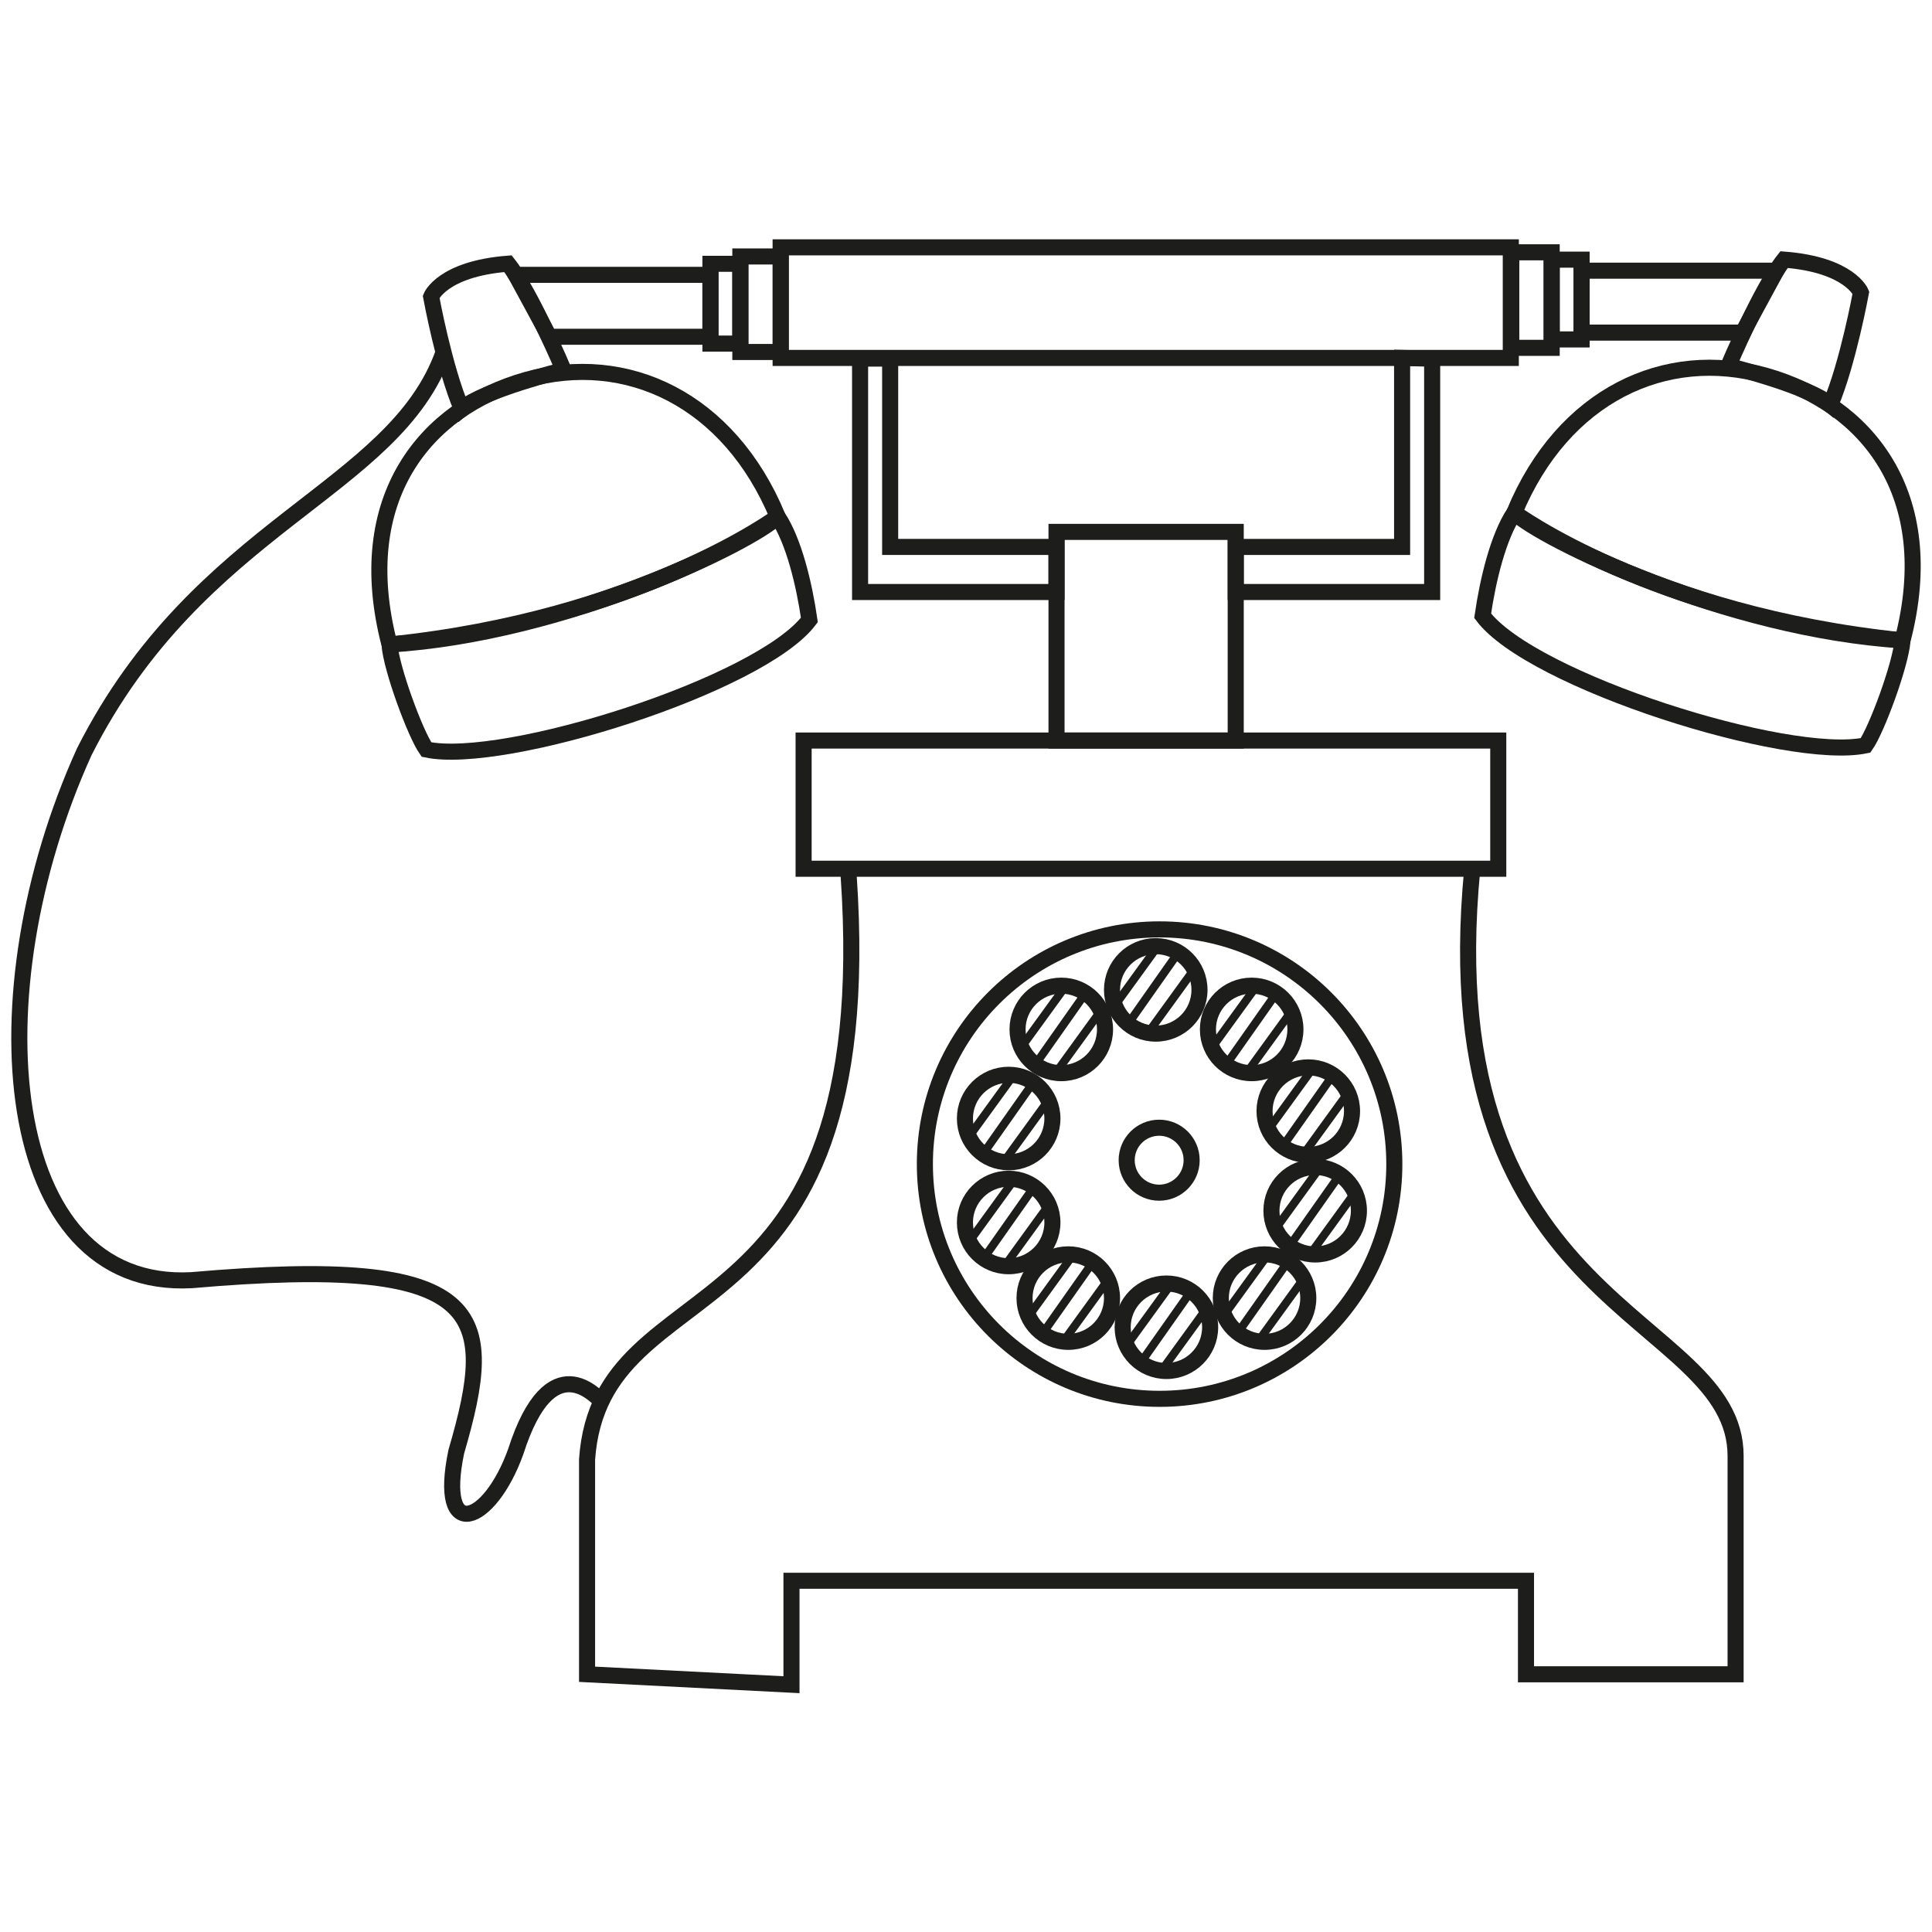<svg id="Livello_1" data-name="Livello 1" xmlns="http://www.w3.org/2000/svg" viewBox="0 0 1500 1500"><defs><style>.cls-1,.cls-2{fill:none;stroke:#1d1d1b;stroke-miterlimit:10;}.cls-1{stroke-width:12.48px;}.cls-2{stroke-width:6.34px;}</style></defs><rect class="cls-1" x="623.92" y="574.96" width="539.33" height="99.53"/><path class="cls-1" d="M658.89,679.87c25.55,372.55-192.33,298.58-203.09,453.25V1299.9L614.5,1308v-80.7h570.27v72.63h162.74V1130.43c0-111.63-238.06-110.29-204.43-455.94"/><circle class="cls-1" cx="900.31" cy="903.81" r="182.24"/><circle class="cls-1" cx="899.97" cy="900.78" r="25.22"/><circle class="cls-1" cx="823.98" cy="799.23" r="33.96"/><circle class="cls-1" cx="783.13" cy="868.42" r="33.96"/><circle class="cls-1" cx="897.32" cy="768.54" r="33.96"/><circle class="cls-1" cx="971.79" cy="799.23" r="33.96"/><circle class="cls-1" cx="1015.75" cy="862.67" r="33.96"/><circle class="cls-1" cx="981.79" cy="1007.84" r="33.96"/><circle class="cls-1" cx="1021.1" cy="940" r="33.96"/><circle class="cls-1" cx="905.59" cy="1030.48" r="33.96"/><circle class="cls-1" cx="829.4" cy="1007.84" r="33.96"/><circle class="cls-1" cx="783.13" cy="949.13" r="33.96"/><rect class="cls-1" x="820.28" y="412.96" width="139.13" height="162"/><polygon class="cls-1" points="691.12 278.4 691.12 424.63 820.28 424.63 820.28 459.64 667.77 459.64 667.77 278.4 691.12 278.4"/><polygon class="cls-1" points="1088.59 277.9 1088.59 424.63 959.42 424.63 959.42 459.64 1111.93 459.64 1111.93 278.49 1088.59 277.9"/><rect class="cls-1" x="606.08" y="192.03" width="566.9" height="85.87"/><rect class="cls-1" x="1173.34" y="195.89" width="31.38" height="74.17"/><rect class="cls-1" x="1204.72" y="201.59" width="23.23" height="61.94"/><polygon class="cls-1" points="1353.05 258.24 1227.94 258.24 1227.94 210.15 1379.13 210.15 1353.05 258.24"/><path class="cls-1" d="M1341.9,284.12s62.38,15.48,79.22,30.05c13.66-32.17,23.68-87,23.68-87s-8.65-21.64-59.65-25.62C1367.4,224,1341.9,284.12,1341.9,284.12Z"/><path class="cls-1" d="M1477.12,497.2c29.6-113.82-28.24-183.42-106.14-205.49S1213.5,306.89,1175.71,398C1175.71,398,1282.71,477.17,1477.12,497.2Z"/><path class="cls-1" d="M1151.13,478.08c37.9,50.54,237.21,113.37,297.31,100.62,8.65-12.29,27.25-62.62,28.68-81.5C1339.62,488.6,1196.2,418,1175.71,398,1163.25,416.76,1155.22,449.85,1151.13,478.08Z"/><rect class="cls-1" x="574.82" y="199.11" width="31.38" height="74.17" transform="translate(1181.01 472.4) rotate(-180)"/><rect class="cls-1" x="551.59" y="204.82" width="23.23" height="61.94" transform="translate(1126.4 471.58) rotate(-180)"/><polygon class="cls-1" points="426.48 261.46 551.59 261.46 551.59 213.38 400.4 213.38 426.48 261.46"/><path class="cls-1" d="M437.63,287.35s-62.37,15.48-79.22,30c-13.66-32.17-23.68-87-23.68-87s8.65-21.64,59.65-25.62C412.13,227.25,437.63,287.35,437.63,287.35Z"/><path class="cls-1" d="M302.41,500.43C272.81,386.61,330.65,317,408.55,294.94S566,310.11,603.82,401.18C603.82,401.18,496.82,480.4,302.41,500.43Z"/><path class="cls-1" d="M628.4,481.31c-37.9,50.54-237.21,113.37-297.31,100.62-8.65-12.29-27.25-62.62-28.68-81.5,137.5-8.6,280.92-79.22,301.41-99.25C616.28,420,624.31,453.08,628.4,481.31Z"/><path class="cls-1" d="M344.35,273.55C306.27,381,154.66,407.14,65.46,583.6-19.78,771.51-.25,1002,148.71,993.92c229.38-20,237.47,23.93,205.55,133.16-14.89,71.5,25.82,56.6,46.14,0,27.35-85.28,63.54-40.67,65-41"/><line class="cls-2" x1="792.57" y1="813.56" x2="826.82" y2="766.33"/><line class="cls-2" x1="819.59" y1="833.15" x2="853.84" y2="785.92"/><line class="cls-2" x1="804.57" y1="825.4" x2="843.4" y2="770.23"/><line class="cls-2" x1="798.77" y1="1021.66" x2="833.01" y2="974.43"/><line class="cls-2" x1="825.79" y1="1041.25" x2="860.03" y2="994.02"/><line class="cls-2" x1="810.76" y1="1033.5" x2="849.59" y2="978.34"/><line class="cls-2" x1="874.96" y1="1044.3" x2="909.21" y2="997.06"/><line class="cls-2" x1="901.98" y1="1063.89" x2="936.23" y2="1016.65"/><line class="cls-2" x1="886.95" y1="1056.14" x2="925.78" y2="1000.97"/><line class="cls-2" x1="951.33" y1="1019.74" x2="985.58" y2="972.51"/><line class="cls-2" x1="978.35" y1="1039.33" x2="1012.6" y2="992.1"/><line class="cls-2" x1="963.32" y1="1031.58" x2="1002.16" y2="976.42"/><line class="cls-2" x1="753.28" y1="962.95" x2="787.52" y2="915.72"/><line class="cls-2" x1="780.3" y1="982.54" x2="814.54" y2="935.31"/><line class="cls-2" x1="765.27" y1="974.8" x2="804.1" y2="919.63"/><line class="cls-2" x1="752.5" y1="882.24" x2="786.75" y2="835.01"/><line class="cls-2" x1="779.52" y1="901.84" x2="813.77" y2="854.6"/><line class="cls-2" x1="764.49" y1="894.09" x2="803.33" y2="838.92"/><line class="cls-2" x1="866.69" y1="779.09" x2="900.93" y2="731.86"/><line class="cls-2" x1="893.71" y1="798.69" x2="927.95" y2="751.45"/><line class="cls-2" x1="878.68" y1="790.94" x2="917.51" y2="735.77"/><line class="cls-2" x1="941.15" y1="813.06" x2="975.4" y2="765.82"/><line class="cls-2" x1="968.17" y1="832.65" x2="1002.42" y2="785.41"/><line class="cls-2" x1="953.14" y1="824.9" x2="991.98" y2="769.73"/><line class="cls-2" x1="985.11" y1="876.49" x2="1019.36" y2="829.26"/><line class="cls-2" x1="1012.13" y1="896.08" x2="1046.38" y2="848.85"/><line class="cls-2" x1="997.1" y1="888.33" x2="1035.94" y2="833.17"/><line class="cls-2" x1="990.47" y1="953.82" x2="1024.72" y2="906.58"/><line class="cls-2" x1="1017.49" y1="973.41" x2="1051.74" y2="926.17"/><line class="cls-2" x1="1002.46" y1="965.66" x2="1041.29" y2="910.49"/></svg>